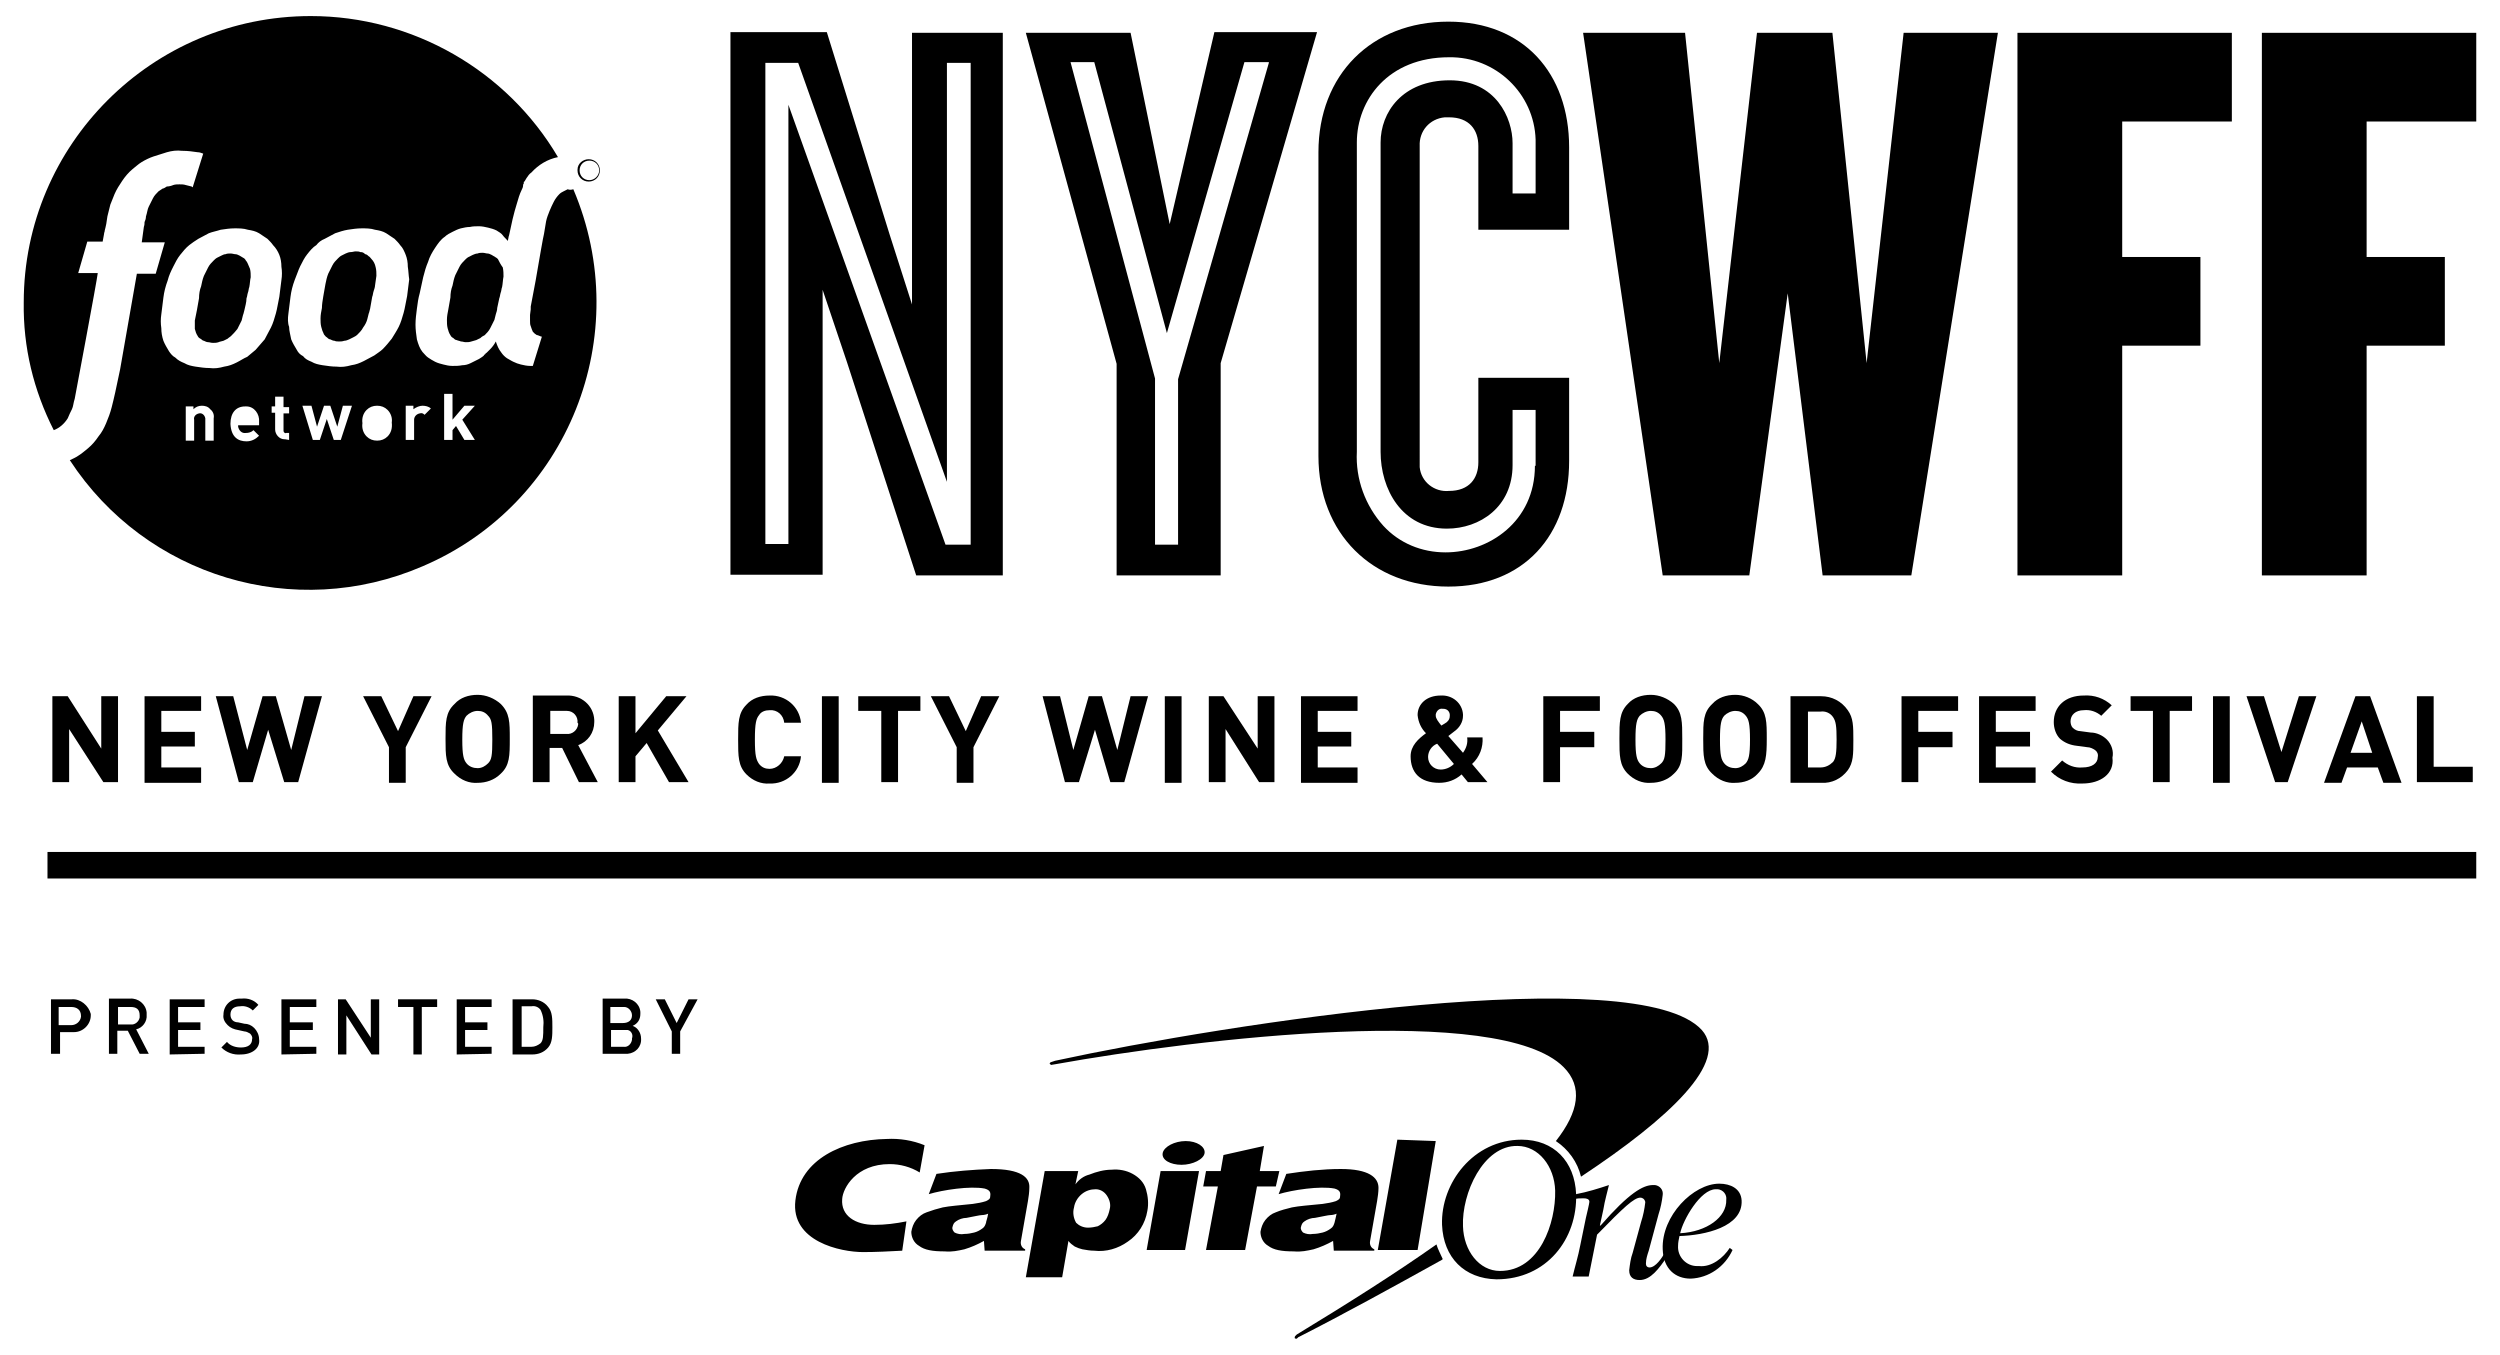 <?xml version="1.0" encoding="UTF-8"?> <svg xmlns="http://www.w3.org/2000/svg" xmlns:xlink="http://www.w3.org/1999/xlink" version="1.1" id="Layer_3" x="0px" y="0px" viewBox="0 0 358 193.8" style="enable-background:new 0 0 358 193.8;" xml:space="preserve" width="358" height="194"> <g id="LOGO"> <path d="M6.8,121.9h347.8v3.8H6.8V121.9z" fill="#000"></path> <path id="Icon" d="M205.7,178.1c-5.8,4.1-12.6,8.4-20,12.9l-0.2,0.2c-0.1,0.1-0.1,0.2-0.1,0.3s0.2,0.1,0.3,0.1l0.2-0.2 c6.3-3.2,13.4-7.1,20.6-11.1l0.1-0.1C206.3,179.5,205.9,178.8,205.7,178.1z M243.7,147.4c-9.1-10-67.7-1-92.6,4.4l-0.6,0.2 c-0.1,0-0.2,0.2-0.2,0.2s0.2,0.2,0.2,0.2l0.6-0.1c20.6-3.7,63.6-8.8,72.8,0.4c2.8,2.8,2.2,6.4-1.1,10.6c1.8,1.2,3.1,3,3.6,5.1 C239.1,160,247.7,151.9,243.7,147.4z" fill="#000"></path> <g id="Wordmark"> <path d="M209.5,175.5c0.1,3.5,2.3,6.4,5.3,6.4c5.7,0,8-6.9,7.9-11.5c-0.1-3.5-2.4-6.4-5.4-6.4 C212.4,163.9,209.3,170.8,209.5,175.5L209.5,175.5z M206.5,175.3c-0.2-6,4.5-12.2,11.4-12.2c4.6,0,7.6,3.1,7.8,7.8 c0.2,6.4-4.2,12.2-11.4,12.2C209.7,183,206.7,180,206.5,175.3L206.5,175.3z M141.5,173.7c-0.2,0.1-0.6,0.2-0.9,0.2 s-1.1,0.2-2.2,0.4c-0.5,0-1.1,0.2-1.5,0.5c-0.3,0.2-0.4,0.4-0.5,0.8c-0.1,0.3,0.1,0.6,0.3,0.8c0.4,0.2,0.9,0.3,1.4,0.2 c0.5,0,1-0.1,1.4-0.2c0.4-0.1,0.8-0.3,1.2-0.6c0.3-0.2,0.4-0.5,0.5-0.8C141.2,174.8,141.4,174.4,141.5,173.7z M147.4,170 c0,0.6-0.1,1.3-0.2,1.9l-1,5.7c-0.1,0.5,0.1,1,0.6,1.2v0.2H141l-0.1-1.4c-0.9,0.5-1.8,0.9-2.8,1.2c-0.9,0.2-1.8,0.4-2.8,0.3 c-1.8,0-2.9-0.2-3.7-0.8c-0.7-0.4-1.1-1.2-1.1-2c0.1-0.6,0.3-1.2,0.7-1.7c0.4-0.5,0.9-0.9,1.5-1.1c0.8-0.3,1.5-0.5,2.3-0.7 c1-0.2,2.4-0.3,4.3-0.5c0.7-0.1,1.3-0.2,1.9-0.4c0.4-0.2,0.6-0.3,0.6-0.7c0.1-0.6-0.1-0.9-0.8-1.1c-2.1-0.4-6,0.2-8,0.8l1.1-2.9 c2.6-0.4,5.2-0.6,7.8-0.7C146.2,167.3,147.5,168.5,147.4,170L147.4,170z M164.2,178.9l2-11.3h5.5l-2,11.3H164.2z M166.5,165 c0.2-0.9,1.7-1.7,3.3-1.7s2.8,0.8,2.7,1.7s-1.7,1.7-3.3,1.7S166.3,166,166.5,165z M191.4,173.7c-0.2,0.1-0.6,0.2-0.9,0.2 s-1.1,0.2-2.2,0.4c-0.5,0-1.1,0.2-1.5,0.5c-0.3,0.2-0.4,0.4-0.5,0.8c-0.1,0.3,0.1,0.6,0.3,0.8c0.4,0.2,0.9,0.3,1.4,0.2 c0.5,0,1-0.1,1.4-0.2c0.4-0.1,0.8-0.3,1.2-0.6c0.3-0.2,0.4-0.5,0.5-0.8C191.2,174.6,191.3,174.2,191.4,173.7z M197.4,170 c0,0.6-0.1,1.3-0.2,1.9l-1,5.7c-0.1,0.5,0.1,1,0.6,1.2v0.2h-5.8l-0.1-1.4c-0.9,0.5-1.8,0.9-2.8,1.2c-0.9,0.2-1.8,0.4-2.8,0.3 c-1.8,0-2.9-0.2-3.7-0.8c-0.7-0.4-1.1-1.2-1.1-2c0.1-0.6,0.3-1.2,0.7-1.7c0.4-0.5,0.9-0.9,1.5-1.1c0.7-0.3,1.5-0.5,2.3-0.7 c1-0.2,2.4-0.3,4.4-0.5c0.7-0.1,1.3-0.2,1.9-0.4c0.4-0.2,0.6-0.3,0.6-0.7c0.1-0.6-0.1-0.9-0.8-1.1c-2.1-0.4-6,0.2-8,0.8l1.1-2.9 c2.6-0.4,5.2-0.7,7.8-0.7C196,167.3,197.4,168.5,197.4,170L197.4,170z M129.8,174.8c-1.5,0.3-3,0.5-4.6,0.5 c-2.7,0-4.8-1.3-4.6-3.7c0.1-1.6,2-5,6.8-5c1.5,0,3,0.4,4.3,1.2l0.7-3.9c-1.7-0.7-3.6-1-5.4-0.9c-6.3,0.1-12.4,2.9-13.1,8.8 s6.5,7.4,9.7,7.4c1.8,0,3.8-0.1,5.6-0.2L129.8,174.8z M174.8,167.6l0.4-2.3l5.8-1.3l-0.6,3.6h2.8l-0.5,2.2H180l-1.7,9.1h-5.6 l1.7-9.1h-2.1l0.4-2.2L174.8,167.6z M203,178.9h-5.7l2.8-15.8l5.5,0.2L203,178.9z M156.9,170.2c-0.7,0-1.4,0.2-2,0.7 c-0.6,0.5-1,1.2-1.1,1.9c-0.2,0.7-0.1,1.5,0.3,2.2c0.4,0.4,1,0.7,1.7,0.7c0.5,0,1-0.1,1.4-0.2c0.4-0.2,0.8-0.5,1.1-0.9 c0.3-0.4,0.5-1,0.6-1.5c0.2-0.7,0-1.4-0.4-2C158.1,170.5,157.5,170.2,156.9,170.2L156.9,170.2z M146.9,182.8l2.7-15.2h4.8 l-0.4,1.9c0.5-0.7,1.2-1.2,2-1.4c1-0.4,2.1-0.7,3.2-0.7c1-0.1,2.1,0.1,3,0.6c0.9,0.5,1.6,1.2,1.9,2.2c0.3,1,0.4,2.1,0.2,3.1 c-0.3,1.8-1.3,3.4-2.8,4.4c-1.4,1-3.1,1.5-4.8,1.3c-0.6,0-1.1-0.1-1.7-0.2c-0.4-0.1-0.7-0.2-1.1-0.4c-0.3-0.2-0.7-0.5-0.9-0.8 l-0.9,5.2L146.9,182.8z M247.2,171.7c0.1-0.7-0.4-1.4-1.2-1.5c-0.1,0-0.2,0-0.3,0c-2.2,0-4.7,4.4-5.1,6.3 C244.4,176.3,247.3,174.2,247.2,171.7z M247.7,178.6l0.4,0.3c-1.1,2.4-3.4,4-6,4.1c-2.2,0-3.9-1.4-4-4.2c-0.2-4.8,4.4-9.4,8.1-9.4 c1.6,0,3.1,0.7,3.2,2.4c0.2,3.8-5.3,5-8.9,5.1c-0.1,0.5-0.2,0.9-0.2,1.4c-0.1,1.6,1.2,2.9,2.7,2.9c0.1,0,0.2,0,0.3,0 C245.1,181.4,246.8,180,247.7,178.6z" fill="#000"></path> <path d="M225.5,171.6c0.4-0.1,0.8-0.1,1.3-0.1c0.4,0,0.8,0.1,0.8,0.5c0,0.2-0.4,1.9-0.5,2.3l-0.8,3.9c-0.3,1.6-0.8,3.2-1.1,4.5 h2.3l1.2-6c3.8-3.9,5.3-5.3,6.2-5.3c0.3,0,0.6,0.2,0.7,0.6c0,0,0,0.1,0,0.1c-0.1,0.9-0.3,1.9-0.6,2.8l-1.2,4.4 c-0.3,0.8-0.4,1.7-0.5,2.5c0,1,0.6,1.4,1.5,1.4c1.6,0,2.8-1.7,3.9-3.3l-0.3-0.6c-0.4,0.7-1.3,2.1-2.2,2.1c-0.3,0-0.5-0.2-0.5-0.5 c0,0,0,0,0-0.1c0-0.6,0.2-1.2,0.4-1.8l1.4-5.2c0.3-0.9,0.5-1.9,0.6-2.8c0.1-0.7-0.4-1.3-1.1-1.4c-0.1,0-0.2,0-0.3,0 c-1.4,0-3.4,1.1-7.5,5.8h-0.1l0.5-2.3c0.2-1.3,0.6-2.6,0.8-3.5c-1.5,0.5-3.1,1-4.7,1.3L225.5,171.6z" fill="#000"></path> </g> <polygon fill="#000" points="41.7,107.3 39.5,99.6 37.6,99.6 35.4,107.3 33.4,99.6 30.9,99.6 34.2,111.9 36.2,111.9 38.4,104.4 40.7,111.9 42.7,111.9 46.1,99.6 43.6,99.6 "></polygon> <path fill="#000" d="M68.4,99.4c-1.3,0-2.5,0.4-3.3,1.3c-1.3,1.2-1.3,2.6-1.3,5c0,2.4,0,3.8,1.3,5c0.9,0.9,2.1,1.4,3.3,1.3 c1.2,0,2.4-0.4,3.3-1.3c1.3-1.2,1.3-2.6,1.3-5c0-2.4,0-3.7-1.3-5C70.8,99.9,69.6,99.4,68.4,99.4z M69.9,109.2 c-0.4,0.4-0.9,0.7-1.5,0.7c-0.6,0-1.2-0.2-1.6-0.7c-0.4-0.5-0.6-1.1-0.6-3.4c0-2.3,0.2-2.9,0.6-3.4c0.4-0.4,1-0.7,1.6-0.7 c0.6,0,1.1,0.2,1.5,0.7c0.5,0.5,0.6,1.1,0.6,3.4C70.5,108.1,70.4,108.7,69.9,109.2z"></path> <polygon points="53.1,148.5 49.5,143 48.4,143 48.4,150.9 49.6,150.9 49.6,145.3 53.2,150.9 54.3,150.9 54.3,143 53.1,143 " fill="#000"></polygon> <polygon points="66.6,147.4 69.8,147.4 69.8,146.3 66.6,146.3 66.6,144.1 70.4,144.1 70.4,143 65.4,143 65.4,150.9 70.4,150.8 70.4,149.8 66.6,149.8 " fill="#000"></polygon> <polygon points="41.5,147.4 44.8,147.4 44.8,146.3 41.5,146.3 41.5,144.1 45.3,144.1 45.3,143 40.3,143 40.3,150.9 45.3,150.8 45.3,149.8 41.5,149.8 " fill="#000"></polygon> <polygon points="57,144.1 59.2,144.1 59.2,150.9 60.4,150.9 60.4,144.1 62.6,144.1 62.6,143 57,143 " fill="#000"></polygon> <polygon fill="#000" points="58.1,112 58.1,106.9 61.8,99.6 59.2,99.6 57,104.6 54.6,99.6 52,99.6 55.7,106.9 55.7,112 "></polygon> <path d="M36.4,147.1c-0.4-0.4-0.9-0.6-1.4-0.6l-0.9-0.2c-0.3,0-0.6-0.1-0.8-0.3c-0.2-0.2-0.3-0.5-0.3-0.8c0-0.8,0.5-1.2,1.4-1.2 c0.6-0.1,1.3,0.1,1.8,0.6l0.8-0.8c-0.6-0.7-1.5-1-2.4-0.9c-0.1,0-0.2,0-0.3,0c-1.3,0-2.3,1-2.3,2.3c-0.1,0.6,0.2,1.1,0.6,1.5 c0.4,0.4,0.9,0.6,1.5,0.7l0.9,0.2c0.3,0,0.6,0.2,0.8,0.3c0.2,0.2,0.4,0.5,0.3,0.8c0,0.8-0.6,1.2-1.6,1.2c-0.7,0-1.5-0.2-2-0.8 l-0.8,0.8c0.7,0.7,1.7,1.1,2.8,1c1.6,0,2.8-0.9,2.6-2.2C37.1,148.1,36.8,147.5,36.4,147.1z" fill="#000"></path> <path fill="#000" d="M9.7,59.8L9.7,59.8c0.2-0.5,0.4-0.9,0.6-1.3c0.2-0.4,0.2-0.9,0.4-1.5c0,0,3.2-17,3.3-18h-2.8l1.3-4.5h2.2 l0.2-1.1c0-0.2,0.1-0.3,0.1-0.5l0.1-0.4c0.2-0.7,0.2-1.5,0.4-2.1c0.1-0.4,0.2-0.8,0.3-1.2c0.2-0.5,0.4-1,0.6-1.5 c0.3-0.7,0.7-1.3,1.1-1.9c0.4-0.6,0.9-1.2,1.5-1.7c0.4-0.3,0.8-0.7,1.3-1c0.5-0.3,1.1-0.6,1.7-0.8c0.6-0.2,1.3-0.4,1.9-0.6 c0.7-0.2,1.4-0.3,2.2-0.2h0.1c0.7,0,1.4,0.1,2.1,0.2c0.3,0,0.5,0.1,0.8,0.2l-1.5,4.8h-0.1c0,0,0,0,0,0c0,0,0-0.1-0.1-0.1l-0.8-0.2 c-0.3-0.1-0.6-0.1-0.9-0.1c-0.3,0-0.6,0-0.9,0.1c-0.2,0.1-0.6,0.2-0.8,0.2h-0.1c-0.2,0.1-0.4,0.3-0.6,0.3c-0.2,0.1-0.4,0.3-0.6,0.4 c-0.3,0.3-0.6,0.6-0.8,1c-0.2,0.4-0.4,0.8-0.6,1.2c-0.2,0.4-0.2,0.8-0.4,1.4c0,0.3-0.1,0.6-0.2,0.8c0,0.2,0,0.4-0.1,0.7l-0.3,2.2 h3.3l-1.3,4.5h-2.7l-2.4,13.7l-0.7,3.3c-0.2,0.8-0.3,1.4-0.5,2.1c-0.2,0.8-0.5,1.6-0.8,2.3c-0.3,0.7-0.6,1.3-1.1,1.9 c-0.4,0.6-0.9,1.2-1.5,1.7c-0.4,0.3-0.8,0.7-1.3,1c-0.4,0.3-0.9,0.5-1.3,0.7C20.9,82.5,42.2,88.9,60.5,81 c20.9-8.9,30.5-33.1,21.6-54l0,0c-0.3,0.1-0.6,0.1-0.8,0c-0.2,0.1-0.4,0.2-0.6,0.3c-0.2,0.1-0.4,0.2-0.6,0.4 c-0.3,0.3-0.6,0.7-0.8,1.1c-0.2,0.4-0.4,0.8-0.6,1.3c-0.2,0.5-0.4,1-0.5,1.5c-0.1,0.6-0.2,1.2-0.3,1.8c-0.1,0.3-0.7,3.8-1.2,6.7 L76,43.8v0.4c0,0.2-0.1,0.6-0.1,0.8v0.8c0,0.3,0,0.6,0.1,0.8c0.1,0.3,0.2,0.6,0.3,0.8l0.3,0.3c0.2,0.1,0.2,0.2,0.4,0.2 c0.2,0.1,0.3,0.1,0.5,0.2h0.1l-1.3,4.2h-0.4c-0.4,0-0.9-0.1-1.3-0.2c-0.4-0.1-0.7-0.2-1.1-0.4c-0.1,0-0.1-0.1-0.2-0.1 c-0.2-0.1-0.5-0.3-0.7-0.4c-0.3-0.2-0.6-0.5-0.8-0.8c-0.4-0.5-0.6-1-0.8-1.6c-0.2,0.4-0.5,0.8-0.8,1.1l-0.4,0.4l-0.1,0.1 c-0.1,0.1-0.2,0.1-0.2,0.2c-0.1,0.1-0.2,0.1-0.2,0.2c-0.2,0.2-0.4,0.3-0.7,0.5c-0.4,0.2-0.8,0.4-1.2,0.6c-0.4,0.2-0.8,0.3-1.2,0.3 c-0.5,0.1-0.9,0.1-1.4,0.1c-0.5,0-0.9-0.1-1.3-0.2c-0.4-0.1-0.8-0.2-1.2-0.4c-0.4-0.2-0.7-0.4-1-0.6c-0.3-0.2-0.5-0.5-0.8-0.8 c-0.4-0.5-0.6-1.1-0.8-1.8c-0.1-0.7-0.2-1.4-0.2-2.1c0-0.8,0.1-1.5,0.2-2.3c0.1-0.8,0.2-1.5,0.4-2.2l0.5-2.3 c0.2-0.8,0.4-1.5,0.7-2.2c0.2-0.7,0.6-1.4,1-2c0.4-0.6,0.8-1.2,1.4-1.6c0.3-0.3,0.7-0.5,1.1-0.7c0.4-0.2,0.8-0.4,1.2-0.5 c0.4-0.1,0.9-0.2,1.3-0.2c0.4-0.1,0.9-0.1,1.3-0.1c0.4,0,0.9,0.1,1.3,0.2c0.4,0.1,0.8,0.2,1.2,0.4c0.3,0.2,0.7,0.4,0.9,0.7 c0.2,0.3,0.5,0.5,0.7,0.8c0.1-0.2,0.1-0.6,0.2-0.8l0.5-2.3c0.2-0.8,0.4-1.6,0.6-2.2c0.2-0.7,0.4-1.4,0.7-2c0.1-0.2,0.2-0.4,0.2-0.6 c0-0.1,0-0.2,0.1-0.3v-0.1c0-0.1,0-0.2,0.1-0.2c0.1-0.2,0.2-0.3,0.3-0.5c0.2-0.3,0.4-0.6,0.7-0.8c1-1.1,2.3-1.9,3.8-2.2 C72.6,10,59.1,2.2,44.5,2.2c-22.7,0-41.1,18.4-41.1,41c-0.1,6.4,1.4,12.6,4.3,18.3C8.5,61.2,9.2,60.6,9.7,59.8z M63.6,56.3h1.2V60 l1.7-2h1.5l-1.8,2l1.8,2.9l-1.5,0l-1.2-2l-0.5,0.6v1.4h-1.2V56.3z M30.6,63h-1.2v-3c0-0.1,0-0.1,0-0.2c-0.1-0.5-0.5-0.8-0.9-0.7 c-0.5,0.1-0.8,0.5-0.7,0.9v3h-1.2v-4.9h1.1v0.4c0.3-0.3,0.7-0.5,1.2-0.5c0.4,0,0.9,0.1,1.2,0.5c0.4,0.3,0.6,0.8,0.5,1.3V63z M37.1,60.3v0.5l-3,0c0,0.1,0,0.1,0,0.2c0.1,0.5,0.5,1,1.1,0.9c0.4,0,0.8-0.1,1.1-0.4l0.8,0.8c-0.5,0.5-1.1,0.8-1.8,0.8 c-1.2,0-2.2-0.6-2.3-2.5c0-1.6,0.8-2.5,2.1-2.5c0.1,0,0.1,0,0.2,0C36.4,58.1,37.2,59.2,37.1,60.3z M48.8,62.9h-1l-1-3l-1,3h-1 L43.3,58h1.3l0.8,3l1-3h0.9l1,3l0.8-3h1.3L48.8,62.9z M55.5,62.4C55.1,62.8,54.6,63,54,63c-0.6,0-1.1-0.2-1.5-0.6 c-0.5-0.5-0.7-1.2-0.6-1.9c-0.1-0.7,0.1-1.4,0.6-1.9c0.4-0.4,0.9-0.6,1.5-0.6c0.6,0,1.1,0.2,1.5,0.6c0.5,0.5,0.7,1.2,0.6,1.8v0 C56.2,61.2,56,61.9,55.5,62.4z M60.5,58c0.4,0,0.9,0.1,1.2,0.4l-0.9,0.9c-0.2-0.2-0.4-0.3-0.7-0.2c-0.5,0.1-0.8,0.5-0.8,0.9v2.9 h-1.2V58h1.1v0.5C59.6,58.2,60.1,58,60.5,58z M41.3,44.8c0.1-0.8,0.2-1.5,0.3-2.4c0.1-0.8,0.3-1.6,0.6-2.4c0.3-0.7,0.5-1.4,0.8-2 c0.3-0.6,0.6-1.2,1-1.7c0.4-0.5,0.8-1,1.3-1.3c0.3-0.4,0.7-0.7,1.2-0.9l1.5-0.8c0.6-0.2,1.2-0.4,1.8-0.5c0.7-0.1,1.3-0.2,2-0.2 c0.6,0,1.3,0,1.9,0.2c0.6,0.1,1.1,0.2,1.6,0.5c0.4,0.3,0.8,0.5,1.2,0.8c0.3,0.3,0.6,0.6,0.8,0.9c0.4,0.4,0.6,0.9,0.8,1.4 c0.2,0.5,0.3,1.1,0.3,1.7v0c0.1,0.6,0.1,1.2,0.2,1.8c-0.1,0.8-0.2,1.5-0.3,2.4c-0.2,0.9-0.3,1.7-0.5,2.4c-0.2,0.7-0.4,1.4-0.7,2 c-0.3,0.6-0.7,1.2-1,1.7c-0.4,0.5-0.8,1-1.3,1.5c-0.3,0.3-0.8,0.6-1.2,0.9l-1.5,0.8c-0.6,0.3-1.1,0.5-1.8,0.6 c-0.7,0.2-1.4,0.3-2.1,0.2c-0.7,0-1.3-0.1-2-0.2c-0.6-0.1-1.1-0.2-1.6-0.5c-0.5-0.2-0.9-0.4-1.2-0.8c-0.4-0.2-0.7-0.5-0.9-0.9 c-0.3-0.5-0.6-1-0.8-1.5c-0.1-0.6-0.3-1.2-0.3-1.8C41.2,46.2,41.2,45.5,41.3,44.8z M41.4,58.2v0.9h-0.8v2.4c0,0,0,0,0,0.1 c0,0.2,0.2,0.4,0.4,0.3h0.4v1l-0.6-0.1c0,0-0.1,0-0.1,0c-0.7,0-1.3-0.7-1.3-1.4V59h-0.5v-0.9h0.5v-1.4h1.2v1.5H41.4z M31.6,32.8 c0.7-0.1,1.3-0.2,2-0.2c0.6,0,1.3,0,1.9,0.2c0.6,0.1,1.1,0.2,1.6,0.5c0.4,0.3,0.8,0.5,1.2,0.8c0.3,0.3,0.6,0.6,0.8,0.9 c0.4,0.4,0.7,0.9,0.9,1.4c0.2,0.5,0.3,1.1,0.3,1.7v0c0.1,0.6,0.1,1.3,0,1.9c-0.1,0.8-0.2,1.5-0.3,2.4c-0.2,0.9-0.3,1.7-0.5,2.4 c-0.2,0.7-0.4,1.4-0.7,2c-0.3,0.6-0.6,1.1-0.9,1.7c-0.4,0.5-0.9,1-1.3,1.5c-0.4,0.3-0.8,0.7-1.2,1c-0.5,0.2-0.9,0.5-1.5,0.8 c-0.6,0.3-1.1,0.5-1.8,0.6c-0.7,0.2-1.4,0.3-2.1,0.2c-0.7,0-1.3-0.1-2-0.2c-0.6-0.1-1.1-0.2-1.6-0.5c-0.5-0.2-0.9-0.4-1.3-0.8 c-0.4-0.2-0.7-0.6-0.9-0.9c-0.3-0.5-0.6-1-0.8-1.5c-0.2-0.6-0.3-1.2-0.3-1.8c-0.1-0.7-0.1-1.3,0-2c0.1-0.8,0.2-1.5,0.3-2.4 c0.1-0.8,0.3-1.6,0.6-2.4c0.2-0.8,0.5-1.4,0.8-2c0.3-0.6,0.6-1.2,1-1.7c0.4-0.5,0.8-1,1.3-1.4c0.4-0.3,0.8-0.6,1.3-0.9l1.5-0.8 C30.4,33.1,31,33,31.6,32.8z"></path> <path fill="#000" d="M27.9,45.8c0,0.4,0,0.8,0,1.2c0.1,0.4,0.2,0.7,0.4,1c0.1,0.2,0.2,0.3,0.4,0.4c0.2,0.1,0.3,0.3,0.5,0.3 c0.2,0.1,0.4,0.2,0.6,0.2c0.2,0,0.4,0.1,0.7,0.1c0.3,0,0.5,0,0.8-0.1c0.2-0.1,0.4-0.1,0.7-0.2c0.2-0.1,0.4-0.2,0.6-0.3 c0.2-0.2,0.3-0.2,0.5-0.4c0.3-0.3,0.6-0.6,0.9-1c0.2-0.4,0.4-0.8,0.6-1.2l0.2-0.8c0.1-0.2,0.1-0.4,0.2-0.7c0.1-0.5,0.3-1.1,0.3-1.7 c0.1-0.2,0.1-0.5,0.2-0.8c0.1-0.2,0.1-0.6,0.2-0.8c0.1-0.5,0.1-1,0.2-1.4c0-0.4,0-0.8-0.1-1.2c-0.3-0.7-0.4-1-0.6-1.2 c-0.1-0.2-0.2-0.3-0.4-0.4c-0.2-0.1-0.3-0.2-0.5-0.3c-0.2-0.1-0.4-0.2-0.6-0.2c-0.2,0-0.4-0.1-0.7-0.1c-0.2,0-0.5,0-0.7,0.1 c-0.2,0-0.4,0.1-0.6,0.2c-0.2,0.1-0.4,0.2-0.6,0.3c-0.2,0.1-0.4,0.3-0.5,0.4c-0.3,0.3-0.6,0.6-0.8,1c-0.2,0.4-0.4,0.8-0.6,1.2 c-0.2,0.5-0.3,1-0.4,1.5c-0.2,0.5-0.3,1.1-0.3,1.7c-0.1,0.6-0.2,1.2-0.3,1.7S28,45.3,27.9,45.8z"></path> <path fill="#000" d="M46.4,47.8c0.2,0.2,0.2,0.3,0.4,0.4c0.1,0.1,0.3,0.3,0.5,0.3c0.2,0.1,0.4,0.2,0.6,0.2c0.2,0.1,0.4,0.1,0.7,0.1 c0.2,0,0.4,0,0.7-0.1c0.2,0,0.5-0.1,0.7-0.2c0.2-0.1,0.4-0.2,0.6-0.3c0.2-0.1,0.4-0.2,0.6-0.4c0.3-0.3,0.6-0.6,0.8-1 c0.3-0.4,0.5-0.8,0.6-1.2l0.2-0.8c0.1-0.2,0.1-0.4,0.2-0.7c0.1-0.6,0.2-1.1,0.3-1.7c0.1-0.2,0.1-0.5,0.2-0.8 c0.1-0.3,0.2-0.6,0.2-0.8c0.1-0.5,0.1-0.9,0.2-1.4c0-0.4,0-0.8-0.1-1.2c-0.1-0.5-0.3-0.9-0.6-1.2c-0.2-0.2-0.2-0.3-0.4-0.4 c-0.1-0.1-0.3-0.3-0.5-0.3C52,36,51.8,36,51.6,36c-0.2-0.1-0.4-0.1-0.7-0.1c-0.2,0-0.4,0.1-0.7,0.1c-0.2,0-0.5,0.1-0.7,0.2 c-0.2,0.1-0.4,0.2-0.6,0.3c-0.2,0.1-0.4,0.3-0.5,0.4c-0.3,0.3-0.6,0.6-0.8,1c-0.2,0.4-0.4,0.8-0.6,1.2c-0.2,0.5-0.3,1-0.4,1.5 s-0.2,1.1-0.3,1.7c-0.1,0.6-0.2,1.2-0.2,1.7c-0.1,0.5-0.2,1-0.2,1.5c0,0.4,0,0.8,0.1,1.2C46.1,47.1,46.2,47.4,46.4,47.8z"></path> <polygon fill="#000" points="16.9,99.6 14.5,99.6 14.5,107.1 9.7,99.6 7.5,99.6 7.5,111.9 9.9,111.9 9.9,104.3 14.8,111.9 16.9,111.9 "></polygon> <path fill="#000" d="M70.9,36.7c-0.2-0.1-0.3-0.2-0.5-0.3c-0.2-0.1-0.4-0.2-0.6-0.2c-0.2,0-0.4-0.1-0.7-0.1c-0.2,0-0.5,0-0.7,0.1 c-0.2,0-0.5,0.1-0.7,0.2c-0.2,0.1-0.4,0.2-0.6,0.3c-0.2,0.1-0.4,0.3-0.5,0.4c-0.3,0.3-0.6,0.6-0.8,1c-0.2,0.4-0.4,0.8-0.6,1.2 c-0.2,0.5-0.3,1-0.4,1.5c-0.2,0.5-0.3,1.1-0.3,1.7c-0.1,0.6-0.2,1.2-0.3,1.7c-0.1,0.5-0.2,1-0.2,1.5c0,0.4,0,0.8,0.1,1.2 c0.1,0.4,0.2,0.7,0.4,1c0.1,0.2,0.2,0.3,0.4,0.4c0.1,0.1,0.3,0.3,0.5,0.3c0.2,0.1,0.4,0.1,0.6,0.2c0.3,0,0.4,0.1,0.7,0.1 c0.3,0,0.5,0,0.8-0.1c0.3-0.1,0.4-0.1,0.7-0.2c0.2-0.1,0.4-0.2,0.6-0.3c0.2-0.2,0.4-0.3,0.6-0.4c0.3-0.3,0.6-0.6,0.8-1 c0.2-0.4,0.4-0.8,0.6-1.2l0.2-0.8c0.1-0.3,0.2-0.6,0.2-0.9c0.1-0.5,0.2-1,0.3-1.4c0.1-0.2,0.1-0.5,0.2-0.8c0.1-0.2,0.1-0.6,0.2-0.8 c0.1-0.5,0.1-1,0.2-1.5c0-0.4,0-0.8-0.1-1.3c-0.3-0.4-0.5-0.8-0.7-1.2C71.2,36.9,71.1,36.8,70.9,36.7z"></path> <polygon points="25.5,147.4 28.7,147.4 28.7,146.3 25.5,146.3 25.5,144.1 29.3,144.1 29.3,143 24.3,143 24.3,150.9 29.3,150.8 29.3,149.8 25.5,149.8 " fill="#000"></polygon> <path d="M21,145.2c0-0.1,0-0.2,0-0.3c-0.1-1.2-1.2-2.1-2.4-2h-3v7.9h1.2v-3.3h1.5l1.7,3.3l1.3,0l-1.8-3.5 C20.4,147.1,21.1,146.2,21,145.2z M16.9,146.5v-2.4h1.8c0.8,0,1.3,0.3,1.3,1.2c0,0.1,0,0.2,0,0.3c-0.1,0.6-0.7,1.1-1.3,1H16.9z" fill="#000"></path> <polygon fill="#000" points="28.8,101.7 28.8,99.6 20.7,99.6 20.7,112 28.8,112 28.8,109.8 23.1,109.8 23.1,106.8 27.9,106.8 27.9,104.7 23.1,104.7 23.1,101.7 "></polygon> <path d="M10.3,143h-3v7.8h1.3v-3.1h1.8c0.1,0,0.1,0,0.2,0c1.3,0,2.4-1.1,2.4-2.4c0-0.1,0-0.1,0-0.2C12.7,143.9,11.5,142.9,10.3,143 z M11.6,145.5c-0.1,0.7-0.7,1.2-1.4,1.2H8.4v-2.6h1.8c0.8,0,1.4,0.4,1.4,1.3C11.6,145.4,11.6,145.4,11.6,145.5z" fill="#000"></path> <polygon points="96.9,146.4 95.2,143 93.9,143 96.2,147.6 96.2,150.8 97.4,150.8 97.4,147.6 99.9,143 98.6,143 " fill="#000"></polygon> <path fill="#000" d="M301.7,105.8c-0.6-0.6-1.5-1-2.3-1l-1.5-0.2c-0.4,0-0.8-0.2-1.1-0.5c-0.2-0.2-0.3-0.6-0.3-0.9 c0-0.9,0.7-1.6,1.9-1.6c0.9-0.1,1.8,0.2,2.5,0.8l1.5-1.5c-1.1-1-2.5-1.5-4-1.4c-2.7,0-4.3,1.6-4.3,3.8c0,0.9,0.3,1.8,0.9,2.4 c0.7,0.6,1.5,0.9,2.4,1l1.5,0.2c0.4,0,0.8,0.2,1.1,0.4c0.3,0.2,0.5,0.6,0.4,1c0,0.9-0.8,1.5-2.2,1.5c-1.1,0.1-2.1-0.3-2.9-1 l-1.6,1.6c1.2,1.2,2.8,1.8,4.5,1.7h0c2.6,0,4.6-1.4,4.3-3.7C302.7,107.5,302.4,106.5,301.7,105.8z"></path> <polygon fill="#000" points="273.7,82.3 286.1,4.6 272.6,4.6 267.3,51.9 262.4,4.6 251.6,4.6 246.2,51.9 241.3,4.6 226.7,4.6 238.1,82.3 250.5,82.3 256,41.9 261,82.3 "></polygon> <polygon fill="#000" points="272.3,111.9 274.7,111.9 274.7,106.9 279.6,106.9 279.6,104.7 274.7,104.7 274.7,101.7 280.4,101.7 280.4,99.6 272.3,99.6 "></polygon> <polygon fill="#000" points="283.4,112 291.5,112 291.5,109.8 285.8,109.8 285.8,106.8 290.7,106.8 290.7,104.7 285.8,104.7 285.8,101.7 291.5,101.7 291.5,99.6 283.4,99.6 "></polygon> <path fill="#000" d="M260.8,99.6h-4.4V112h4.4c1.5,0.1,2.9-0.6,3.8-1.8c0.8-1.1,0.8-2.3,0.8-4.3s0-3.2-0.8-4.3 C263.7,100.3,262.3,99.6,260.8,99.6z M262.5,109c-0.5,0.5-1.1,0.8-1.8,0.8h-1.8v-8h1.8c0.7-0.1,1.4,0.2,1.8,0.8 c0.4,0.6,0.5,1.3,0.5,3.2C263,107.6,262.9,108.5,262.5,109z"></path> <path fill="#000" d="M248.5,99.4c-1.3,0-2.5,0.4-3.3,1.3c-1.3,1.2-1.3,2.6-1.3,5c0,2.4,0,3.8,1.3,5c0.9,0.9,2.1,1.4,3.3,1.3 c1.2,0,2.4-0.4,3.2-1.3c1.2-1.2,1.3-2.6,1.3-5c0-2.4,0-3.8-1.3-5C250.9,99.9,249.7,99.4,248.5,99.4z M250,109.2 c-0.4,0.4-0.9,0.7-1.5,0.7c-0.6,0-1.2-0.2-1.6-0.7c-0.4-0.5-0.6-1.1-0.6-3.4c0-2.3,0.2-2.9,0.6-3.4c0.4-0.4,1-0.7,1.6-0.7 c0.6,0,1.1,0.2,1.5,0.7c0.4,0.5,0.6,1.1,0.6,3.4C250.6,108.1,250.4,108.7,250,109.2z"></path> <polygon fill="#000" points="221,111.9 223.4,111.9 223.4,106.9 228.3,106.9 228.3,104.7 223.4,104.7 223.4,101.7 229.1,101.7 229.1,99.6 221,99.6 "></polygon> <path fill="#000" d="M236.4,99.4c-1.3,0-2.5,0.4-3.3,1.3c-1.2,1.2-1.2,2.6-1.2,5c0,2.4,0,3.8,1.2,5c0.9,0.9,2.1,1.4,3.3,1.3 c1.2,0,2.4-0.4,3.3-1.3c1.3-1.2,1.2-2.6,1.2-5c0-2.4,0-3.8-1.2-5C238.8,99.9,237.6,99.4,236.4,99.4z M237.9,109.2 c-0.4,0.4-0.9,0.7-1.5,0.7c-0.6,0-1.2-0.2-1.6-0.7c-0.4-0.5-0.6-1.1-0.6-3.4c0-2.3,0.2-2.9,0.6-3.4c0.4-0.4,1-0.7,1.6-0.7 c0.6,0,1.1,0.2,1.5,0.7c0.4,0.5,0.6,1.1,0.6,3.4C238.5,108.1,238.4,108.7,237.9,109.2z"></path> <path fill="#000" d="M224.7,54h-13v12.1c0,2.3-1.3,4.1-4.2,4.1c-2.1,0.2-4-1.3-4.2-3.4c0-0.2,0-0.5,0-0.7V20.8 c-0.1-2.1,1.4-3.9,3.6-4.1c0.2,0,0.4,0,0.6,0c2.9,0,4.2,1.8,4.2,4.1v12l13,0V21c0-10.6-6.5-18-17.3-18c-11,0-18.6,7.6-18.6,18.7 v43.5c0,11.1,7.7,18.7,18.6,18.7c10.8,0,17.3-7.3,17.3-18V54z M219.8,66.6c0,8-6.6,12.4-12.8,12.4c-3.4,0-6.6-1.3-8.9-3.8 c-2.6-2.9-4-6.7-3.8-10.6V20.3c0-6.1,4.5-12.2,13.2-12.2c6.7-0.1,12.2,5.2,12.4,11.8c0,0.2,0,0.4,0,0.5v7.2h-3.3v-7.2 c0-3.6-2.4-9-9-9c-6.8,0-9.9,4.6-9.9,8.9v44.3c0,5.3,3,11,9.5,11c4.7,0,9.4-3.1,9.4-9.1v-7.9h3.3V66.6z"></path> <path fill="#000" d="M337.3,99.6l-4.5,12.4h2.5l0.8-2.2h4.4l0.8,2.2h2.6l-4.5-12.4H337.3z M336.6,107.7l1.6-4.5l1.5,4.5H336.6z"></path> <polygon fill="#000" points="348.5,99.6 346.1,99.6 346.1,111.9 354.1,111.9 354.1,109.7 348.5,109.7 "></polygon> <polygon fill="#000" points="323.9,82.3 338.9,82.3 338.9,49.4 350.1,49.4 350.1,36.7 338.9,36.7 338.9,17.3 354.6,17.3 354.6,4.6 323.9,4.6 "></polygon> <path d="M76.2,143h-2.8v7.9h2.8c0.9,0,1.7-0.3,2.3-1v0c0.6-0.7,0.6-1.7,0.6-2.9s0-2.2-0.6-2.9C77.9,143.3,77,143,76.2,143z M77.8,147c0,1.2,0,1.9-0.4,2.3c-0.4,0.3-0.8,0.5-1.3,0.5h-1.4v-5.8h1.4c0.5-0.1,1,0.1,1.3,0.5C77.8,145.3,77.9,146.2,77.8,147z" fill="#000"></path> <polygon fill="#000" points="305.1,101.7 308.3,101.7 308.3,111.9 310.7,111.9 310.7,101.7 313.9,101.7 313.9,99.6 305.1,99.6 "></polygon> <polygon fill="#000" points="326.7,107.6 324.2,99.6 321.7,99.6 325.8,111.9 327.6,111.9 331.7,99.6 329.2,99.6 "></polygon> <polygon fill="#000" points="288.9,82.3 303.9,82.3 303.9,49.4 315.1,49.4 315.1,36.7 303.9,36.7 303.9,17.3 319.6,17.3 319.6,4.6 288.9,4.6 "></polygon> <rect x="316.9" y="99.6" fill="#000" width="2.4" height="12.4"></rect> <path d="M90.6,146.8c0.7-0.3,1.1-0.9,1.1-1.7c0-0.1,0-0.2,0-0.3c-0.1-1.2-1.2-2-2.3-1.9h-3.1v7.9h3.2v0c0.1,0,0.3,0,0.4,0 c1.1-0.1,2-1,1.9-2.2C91.8,147.9,91.4,147.1,90.6,146.8z M87.4,144.1h1.8c0.1,0,0.1,0,0.2,0c0.6,0,1.1,0.6,1.1,1.2 c0,0.7-0.5,1.1-1.3,1.1h-1.8V144.1z M90.5,148.6c0,0.1,0,0.1,0,0.2c-0.1,0.6-0.6,1.1-1.2,1h-1.8v-2.4h1.9c0.2,0,0.3,0,0.5,0 C90.4,147.5,90.7,148.1,90.5,148.6z" fill="#000"></path> <path fill="#000" d="M110.2,101.6c1.1-0.1,2,0.7,2.1,1.8h2.4c-0.2-2.3-2.2-4-4.5-3.9c-1.3,0-2.5,0.4-3.3,1.3 c-1.2,1.2-1.2,2.6-1.2,5c0,2.4,0,3.8,1.2,5c0.9,0.9,2.1,1.4,3.3,1.3c2.3,0.1,4.3-1.6,4.5-3.9h-2.4c-0.2,1-1.1,1.8-2.1,1.8 c-0.6,0-1.1-0.2-1.5-0.7c-0.4-0.6-0.6-1.1-0.6-3.5s0.2-3,0.6-3.5C109,101.8,109.6,101.6,110.2,101.6z"></path> <polygon fill="#000" points="98.6,111.9 94.2,104.5 98.3,99.6 95.4,99.6 91,104.9 91,99.6 88.6,99.6 88.6,111.9 91,111.9 91,108.2 92.6,106.3 95.8,111.9 "></polygon> <path fill="#000" d="M212.3,105.5h-2.2c0.1,0.8-0.1,1.5-0.6,2.2l-2.1-2.4l0.9-0.7c0.7-0.5,1.2-1.3,1.2-2.2c0-0.1,0-0.2,0-0.2 c-0.1-1.6-1.5-2.8-3.2-2.7c-2,0-3.3,1.2-3.3,2.8c0.1,1,0.5,1.9,1.2,2.6c-1.1,0.8-2.2,1.8-2.2,3.3c0,2.3,1.3,3.8,4.1,3.8 c1.2,0,2.3-0.4,3.2-1.2l0.9,1.1h2.8l-2.2-2.6C211.9,108.3,212.4,106.9,212.3,105.5z M205.6,102.2c0.1-0.5,0.5-0.9,1-0.8v0 c0,0,0.1,0,0.1,0c0.6,0,1,0.5,0.9,1.1c0,0.4-0.3,0.8-0.7,1l-0.5,0.3c-0.4-0.5-0.8-1-0.8-1.4C205.6,102.3,205.6,102.3,205.6,102.2z M206.3,110.1C206.3,110.1,206.3,110.1,206.3,110.1c-1,0-1.8-0.8-1.8-1.8c0-0.8,0.5-1.6,1.3-1.9l2.4,2.9 C207.7,109.8,207,110.1,206.3,110.1z"></path> <rect x="117.7" y="99.6" fill="#000" width="2.4" height="12.4"></rect> <path fill="#000" d="M84.3,22.7c-0.8,0-1.6,0.6-1.6,1.5c0,0,0,0.1,0,0.1c0,0.9,0.7,1.6,1.6,1.6c0.9,0,1.6-0.7,1.6-1.6 C85.9,23.4,85.2,22.7,84.3,22.7z M84.4,25.7c-0.8,0-1.4-0.6-1.4-1.4c0,0,0,0,0,0c0-0.8,0.6-1.4,1.4-1.4s1.4,0.6,1.4,1.4 S85.1,25.7,84.4,25.7z"></path> <path fill="#000" d="M85.1,103.3c0-0.1,0-0.2,0-0.3c-0.1-2.1-1.9-3.6-4-3.5h-4.8v12.4h2.4V107h1.8l2.4,4.9h2.7l-2.8-5.3 C84.2,106.1,85.1,104.8,85.1,103.3z M82.8,103.6c-0.1,0.9-0.9,1.5-1.7,1.4h-2.3v-3.3H81c0.1,0,0.2,0,0.2,0c0.9,0,1.6,0.8,1.5,1.7 C82.8,103.5,82.8,103.5,82.8,103.6z"></path> <polygon fill="#000" points="122.9,101.7 126.2,101.7 126.2,111.9 128.6,111.9 128.6,101.7 131.8,101.7 131.8,99.6 122.9,99.6 "></polygon> <polygon fill="#000" points="138.3,104.6 135.9,99.6 133.3,99.6 137,106.9 137,112 139.4,112 139.4,106.9 143.1,99.6 140.5,99.6 "></polygon> <rect x="166.8" y="99.6" fill="#000" width="2.4" height="12.4"></rect> <polygon fill="#000" points="186.3,112 194.4,112 194.4,109.8 188.7,109.8 188.7,106.8 193.5,106.8 193.5,104.7 188.7,104.7 188.7,101.7 194.4,101.7 194.4,99.6 186.3,99.6 "></polygon> <polygon fill="#000" points="180.1,107.1 175.2,99.6 173.1,99.6 173.1,111.9 175.5,111.9 175.5,104.3 180.3,111.9 182.5,111.9 182.5,99.6 180.1,99.6 "></polygon> <polygon fill="#000" points="160,107.3 157.8,99.6 155.9,99.6 153.7,107.3 151.8,99.6 149.3,99.6 152.5,111.9 154.5,111.9 156.8,104.4 159,111.9 161,111.9 164.4,99.6 161.9,99.6 "></polygon> <path fill="#000" d="M130.6,43.5L130.6,43.5l-3.2-10l-9-29h-13.8v77.7h13.2V41.4l3.5,10.4l9.9,30.5h12.4V4.6h-13V43.5z M135.6,8.9 h3.4v69h-3.6l-22.5-63v62.9h-3.3V8.9h4.7l21.3,60V8.9z"></path> <path fill="#000" d="M159.8,82.3h15V51.9l13.8-47.4h-14.7L167.5,32l-5.6-27.4h-15l13,47.4V82.3z M153.3,8.8h3.4l10.4,38.8 l11.1-38.8h3.5v0.1l-13,45.3v23.7h-3.3V54.1L153.3,8.8z"></path> </g> </svg> 
